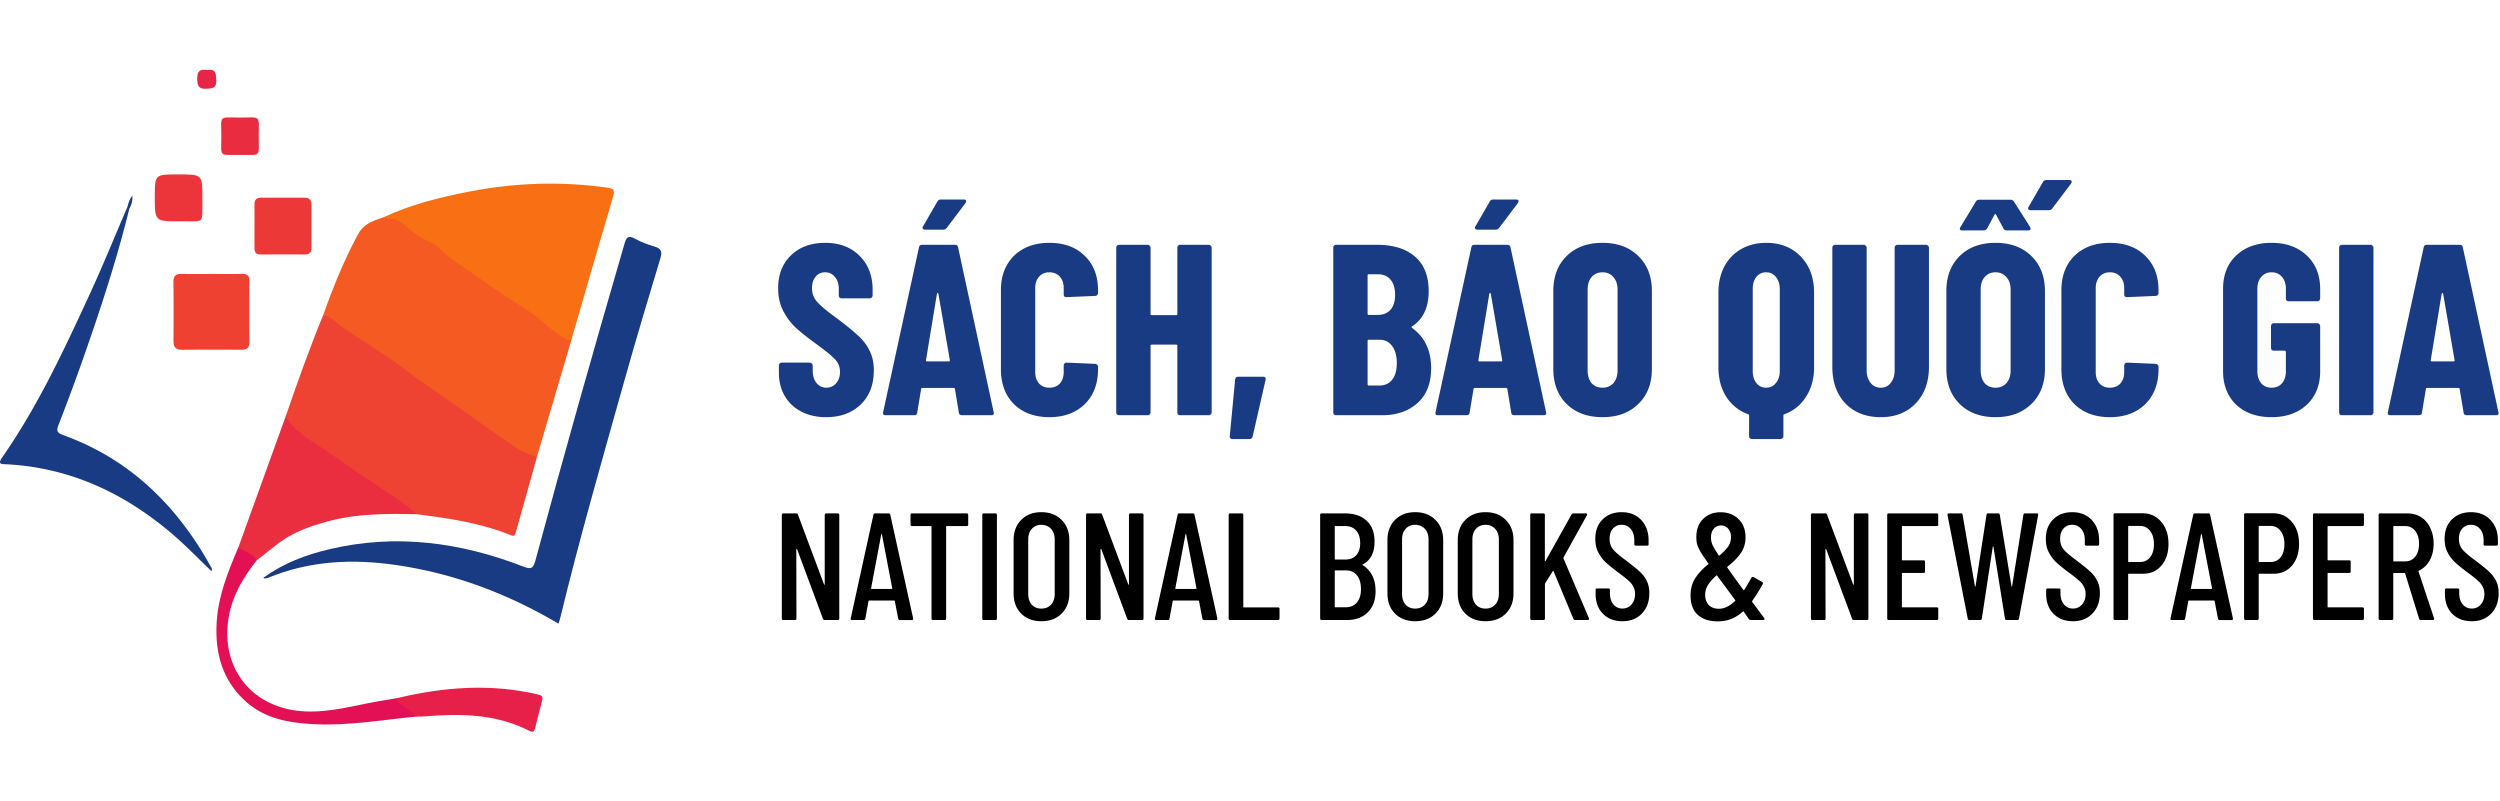 <svg xmlns="http://www.w3.org/2000/svg" width="861" height="276" fill="none"><g clip-path="url(#a)"><path fill="#F45A22" d="M196.873 116.762c-3.988 13.531-7.977 27.068-11.959 40.599-2.863.089-5.375-1.05-7.627-2.583-10.217-6.946-20.287-14.103-30.402-21.196-9.325-6.54-18.817-12.837-28.136-19.377-2.551-1.794-5-3.74-7.437-5.7 3.423-9.593 7.227-19.027 12.1-27.996 1.889-3.467 5.311-4.543 8.702-5.687 3.556-.91 6.387.362 8.69 2.99 1.667 1.895 4.052 2.658 6.043 4.032 8.416 5.809 16.355 12.316 24.988 17.768a240.586 240.586 0 0 1 20.91 14.803c1.253.992 2.729 1.609 4.128 2.347Z"/><path fill="#EE4232" d="M111.306 108.505c2.812.376 4.376 2.659 6.501 4.129 7.068 4.886 14.536 9.224 21.368 14.409 5.516 4.185 11.247 8.021 16.902 11.985 7.386 5.178 14.695 10.47 22.17 15.515 1.966 1.323 4.434 1.902 6.673 2.825-2.411 8.619-4.815 17.245-7.239 25.865-.223.783-.356 1.66-1.673 1.12-10.369-4.237-21.336-5.834-32.348-7.24-4.924-2.614-9.803-5.292-13.855-9.211-.229-.223-.458-.464-.744-.592-6.254-2.754-11.012-7.773-16.935-11.062-4.446-2.468-8.021-6.183-12.035-9.275-1.145-.878-1.66-2.157-1.68-3.613 4.04-11.712 8.175-23.391 12.895-34.855Z"/><path fill="#193B83" d="M192.325 214.773c-17.596-10.382-36.069-17.316-55.993-20.191-15.007-2.169-29.734-1.463-43.945 4.389-.369.153-.782.204-1.183.274-.083.012-.185-.096-.503-.267 6.953-5.058 14.727-7.939 22.863-9.854 22.825-5.376 44.956-2.379 66.547 5.96 2.646 1.025 3.492.916 4.294-2.08 9.809-36.451 20.115-72.762 30.656-109.01.598-2.06 1.183-3.142 3.575-1.812 2.106 1.17 4.427 2.042 6.743 2.722 2.271.668 2.786 1.642 2.08 3.976-4.262 14.123-8.499 28.251-12.487 42.456-7.602 27.107-15.408 54.155-22.03 81.522-.127.611-.375 1.196-.617 1.915Z"/><path fill="#F87013" d="M196.873 116.762c-1.138.948-1.883.019-2.773-.509-4.383-2.582-7.863-6.342-12.087-9.135-6.005-3.969-12.138-7.773-17.946-12.01-4.211-3.073-8.855-5.566-12.525-9.402-1.495-1.565-3.715-2.398-5.579-3.41-3.092-1.68-5.687-3.944-8.353-6.056-1.845-1.457-3.893-.223-5.496-1.425 9.396-4.402 19.383-6.864 29.504-8.836 15.783-3.072 31.655-3.607 47.609-1.336 2.163.305 2.57.84 1.934 2.99-4.841 16.355-9.542 32.749-14.288 49.129Z"/><path fill="#193B83" d="M44.568 71.762c-4.11 16.711-9.415 33.06-15.083 49.295a725.36 725.36 0 0 1-9.307 25.21c-.884 2.252-.47 2.831 1.699 3.62 22.87 8.301 39.027 24.186 50.643 45.121.242.433.713.821.28 1.673-4.58-4.383-8.919-8.912-13.696-12.971-16.425-13.95-35.032-22.646-56.814-23.811-1.47-.076-3.327.21-1.584-2.296 12.316-17.672 21.362-37.106 30.325-56.566 4.542-9.86 8.62-19.937 12.907-29.911.573-.14.878-.02.63.636Z"/><path fill="#EA2E40" d="M98.399 143.359c2.608 4.682 7.163 7.399 11.367 10.134 6.235 4.052 12.151 8.569 18.41 12.602 5.28 3.403 10.643 6.883 15.478 11.012-10.452-.255-20.904-.248-31.089 2.538-6.399 1.756-12.563 4.027-17.85 8.372-2.067 1.698-4.262 3.308-6.348 5.019-2.125-1.463-4.803-2.176-6.26-4.555 5.426-15.045 10.859-30.083 16.292-45.122Z"/><path fill="#EE4131" d="M73.048 94.351c3.385 0 6.775.058 10.16-.025 1.812-.045 2.722.477 2.697 2.494a955.686 955.686 0 0 0 0 20.916c.025 2.137-.948 2.742-2.889 2.723a1273.41 1273.41 0 0 0-20.312.006c-2.2.019-2.983-.954-2.964-3.079a980.6 980.6 0 0 0-.006-20.287c-.026-2.08.833-2.818 2.843-2.773 3.486.089 6.979.025 10.471.025Z"/><path fill="#E41055" d="M82.107 188.481c2.023 1.61 4.968 1.947 6.26 4.555-4.695 5.942-8.468 12.297-9.676 19.943-2.78 17.583 8.556 31.248 26.412 32.03 8.805.388 17.125-2.099 25.631-3.569 1.959-.337 3.925-.655 5.89-.986 2.112 1.368 3.792 3.296 5.999 4.542.63.357 1.222.866.992 1.763-11.972 1.164-23.874 3.307-35.967 2.627-8.34-.471-16.45-1.921-22.958-7.748-8.118-7.259-10.681-16.661-10.077-27.183.515-9.218 3.919-17.621 7.494-25.974Z"/><path fill="#E72049" d="M143.609 246.771c-1.896-1.444-3.759-2.933-5.706-4.307-.744-.528-1.266-1.069-1.291-1.997 16.1-3.849 32.265-5.147 48.582-1.311 1.304.305 1.889.7 1.527 2.068-.827 3.161-1.667 6.323-2.418 9.504-.292 1.227-.763 1.609-1.959.992-11.591-5.942-23.976-6.024-36.527-4.968-.726.051-1.47.006-2.208.019Z"/><path fill="#EC3938" d="M97.33 87.627c-2.437 0-4.867-.044-7.297.02-1.54.044-2.404-.433-2.392-2.125.032-5.07.026-10.14.007-15.21-.007-1.438.7-2.214 2.086-2.227 5.077-.032 10.153-.02 15.236-.006 1.565.006 2.309.884 2.309 2.404.006 4.968 0 9.93.006 14.899 0 1.564-.731 2.29-2.334 2.258-2.545-.051-5.083-.013-7.621-.013Z"/><path fill="#EB353A" d="M61.356 60.063c8.353-.006 8.39-.006 8.34 8.378-.051 9.199.986 7.685-7.685 7.761-8.702.076-8.702.02-8.702-8.518.006-7.62.006-7.62 8.047-7.62Z"/><path fill="#E92C40" d="M82.59 53.358c-7.36-.102-6.38.98-6.368-6.361.02-7.469-1.183-6.514 6.502-6.514 7.22 0 6.419-1.044 6.393 6.355-.025 7.563 1.05 6.412-6.527 6.52Z"/><path fill="#E82546" d="M71.337 24.127c3.053-.56 3.015 1.31 3.155 3.41.191 2.825-1.33 2.945-3.505 3.04-2.767.122-3.022-1.284-3.066-3.51-.057-2.704 1.19-3.385 3.416-2.94Z"/><path fill="#193B83" d="M44.568 71.762c-.21-.217-.42-.433-.63-.643.267-1.291.713-2.506 1.66-3.83.134 1.788-.241 3.175-1.03 4.473Z"/></g><path fill="#193B84" d="M849.549 143c-.671 0-1.034-.307-1.09-.922l-1.341-8.05c0-.279-.168-.419-.503-.419h-10.646c-.335 0-.503.14-.503.419l-1.341 8.05c-.056.615-.419.922-1.09.922h-9.808c-.726 0-1.006-.363-.838-1.09l12.323-56.683c.111-.615.474-.923 1.089-.923h11.317c.615 0 .978.308 1.09.923l12.238 56.683.084.336c0 .503-.307.754-.922.754h-10.059Zm-12.407-18.95c0 .28.112.419.336.419h7.544c.28 0 .391-.139.336-.419l-3.94-22.891c-.056-.168-.14-.252-.252-.252-.112 0-.195.084-.251.252l-3.773 22.891ZM806.601 143c-.28 0-.531-.083-.755-.251a1.231 1.231 0 0 1-.251-.755V85.311c0-.28.084-.503.251-.671.224-.224.475-.336.755-.336h9.807c.28 0 .503.112.671.336a.795.795 0 0 1 .335.67v56.684c0 .28-.111.531-.335.755-.168.168-.391.251-.671.251h-9.807Zm-24.295.671c-5.03 0-9.082-1.425-12.155-4.276-3.018-2.907-4.527-6.764-4.527-11.572V99.482c0-4.808 1.509-8.637 4.527-11.488 3.073-2.907 7.125-4.36 12.155-4.36 5.029 0 9.081 1.453 12.154 4.36 3.074 2.907 4.611 6.764 4.611 11.572v3.186c0 .279-.112.531-.335.755-.168.167-.392.251-.671.251h-9.808c-.279 0-.531-.084-.754-.251a1.228 1.228 0 0 1-.252-.755v-3.354c0-1.677-.447-3.019-1.341-4.025-.894-1.062-2.096-1.593-3.604-1.593-1.453 0-2.627.53-3.521 1.593-.894 1.006-1.341 2.348-1.341 4.025v28.509c0 1.677.447 3.047 1.341 4.109.894 1.006 2.068 1.509 3.521 1.509 1.508 0 2.71-.503 3.604-1.509.894-1.062 1.341-2.432 1.341-4.109v-6.708c0-.279-.139-.419-.419-.419h-3.688c-.28 0-.531-.084-.755-.252a1.228 1.228 0 0 1-.251-.754v-7.463c0-.28.084-.503.251-.671.224-.223.475-.335.755-.335h14.921a.8.8 0 0 1 .671.335.798.798 0 0 1 .335.671v15.512c0 4.808-1.537 8.665-4.611 11.572-3.073 2.851-7.125 4.276-12.154 4.276Zm-55.675 0c-5.029 0-9.081-1.481-12.155-4.444-3.017-3.018-4.526-7.043-4.526-12.074V99.985c0-4.975 1.509-8.944 4.526-11.907 3.074-2.963 7.126-4.444 12.155-4.444 5.086 0 9.137 1.481 12.155 4.444 3.074 2.963 4.611 6.932 4.611 11.907v.922c0 .28-.112.531-.336.755-.167.168-.391.251-.67.251l-9.808.42c-.671 0-1.006-.308-1.006-.923v-2.18c0-1.621-.447-2.935-1.341-3.94-.894-1.007-2.096-1.51-3.605-1.51-1.453 0-2.626.503-3.521 1.51-.894 1.005-1.341 2.319-1.341 3.94v28.929c0 1.621.447 2.935 1.341 3.941.895.95 2.068 1.425 3.521 1.425 1.509 0 2.711-.475 3.605-1.425.894-1.006 1.341-2.32 1.341-3.941v-2.264c0-.28.084-.503.251-.671.224-.224.475-.335.755-.335l9.808.419c.279 0 .503.112.67.335a.798.798 0 0 1 .336.671v.839c0 5.031-1.537 9.056-4.611 12.074-3.074 2.963-7.125 4.444-12.155 4.444Zm-39.371 0c-5.142 0-9.249-1.509-12.323-4.528-3.074-3.018-4.61-7.043-4.61-12.074v-26.833c0-5.03 1.536-9.056 4.61-12.074 3.074-3.019 7.181-4.528 12.323-4.528 5.141 0 9.249 1.509 12.322 4.528 3.13 3.018 4.694 7.043 4.694 12.074v26.833c0 5.031-1.564 9.056-4.694 12.074-3.073 3.019-7.181 4.528-12.322 4.528Zm0-10.146c1.564 0 2.822-.531 3.772-1.593.95-1.118 1.425-2.571 1.425-4.36V99.733c0-1.789-.475-3.214-1.425-4.276-.95-1.118-2.208-1.677-3.772-1.677-1.565 0-2.822.559-3.772 1.677-.895 1.062-1.342 2.487-1.342 4.276v27.839c0 1.789.447 3.242 1.342 4.36.95 1.062 2.207 1.593 3.772 1.593Zm-11.401-54.168c-.391 0-.67-.084-.838-.251-.112-.224-.056-.531.168-.923l5.281-8.72c.223-.447.614-.671 1.173-.671h10.814c.503 0 .894.224 1.174.67l5.532 8.721c.112.336.168.531.168.587 0 .392-.28.587-.838.587h-7.377c-.559 0-.95-.251-1.174-.754l-2.515-4.696c-.167-.28-.335-.28-.503 0l-2.514 4.696c-.28.503-.699.754-1.258.754h-7.293Zm23.556-6.96c-.392 0-.671-.111-.839-.335-.167-.223-.139-.503.084-.838l4.946-8.553c.223-.447.643-.671 1.257-.671h7.796c.559 0 .838.196.838.587 0 .168-.083.391-.251.67l-6.455 8.554c-.335.39-.726.587-1.173.587h-6.203Zm-51.679 71.274c-5.03 0-9.082-1.565-12.155-4.695-3.018-3.187-4.527-7.407-4.527-12.662V85.311c0-.28.084-.503.252-.671.223-.224.475-.336.754-.336h9.808c.279 0 .503.112.671.336a.798.798 0 0 1 .335.67v42.178c0 1.789.447 3.242 1.341 4.36.894 1.118 2.068 1.677 3.521 1.677 1.453 0 2.598-.559 3.437-1.677.894-1.118 1.341-2.571 1.341-4.36V85.311c0-.28.084-.503.251-.671.224-.224.475-.336.755-.336h9.807c.28 0 .503.112.671.336a.795.795 0 0 1 .335.67v41.004c0 5.255-1.536 9.475-4.61 12.662-3.018 3.13-7.014 4.695-11.987 4.695Zm-39.483-60.037c4.974 0 8.97 1.593 11.988 4.78 3.017 3.13 4.526 7.266 4.526 12.409v25.659c0 3.913-.922 7.295-2.766 10.146-1.788 2.851-4.275 4.863-7.461 6.037-.223.056-.335.196-.335.419v7.128a.8.8 0 0 1-.335.671.798.798 0 0 1-.671.335h-9.808c-.279 0-.531-.112-.754-.335-.168-.168-.252-.392-.252-.671v-7.128c0-.223-.111-.363-.335-.419-3.185-1.174-5.7-3.186-7.544-6.037-1.789-2.851-2.683-6.233-2.683-10.146v-25.659c0-3.41.671-6.4 2.012-8.972 1.397-2.627 3.325-4.64 5.784-6.037 2.515-1.453 5.393-2.18 8.634-2.18Zm-4.61 44.106c0 1.733.419 3.13 1.257 4.192.839 1.062 1.956 1.593 3.353 1.593 1.397 0 2.515-.531 3.353-1.593.895-1.062 1.342-2.459 1.342-4.192V99.566c0-1.733-.447-3.13-1.342-4.193-.838-1.062-1.956-1.593-3.353-1.593-1.397 0-2.514.53-3.353 1.593-.838 1.062-1.257 2.46-1.257 4.193v28.174Zm-51.75 15.931c-5.141 0-9.249-1.509-12.323-4.528-3.073-3.018-4.61-7.043-4.61-12.074v-26.833c0-5.03 1.537-9.056 4.61-12.074 3.074-3.019 7.182-4.528 12.323-4.528s9.249 1.51 12.323 4.528c3.129 3.018 4.694 7.043 4.694 12.074v26.833c0 5.031-1.565 9.056-4.694 12.074-3.074 3.019-7.182 4.528-12.323 4.528Zm0-10.146c1.565 0 2.822-.531 3.772-1.593.95-1.118 1.425-2.571 1.425-4.36V99.733c0-1.789-.475-3.214-1.425-4.276-.95-1.118-2.207-1.677-3.772-1.677s-2.822.559-3.772 1.677c-.894 1.062-1.341 2.487-1.341 4.276v27.839c0 1.789.447 3.242 1.341 4.36.95 1.062 2.207 1.593 3.772 1.593Zm-30.331 9.476c-.671 0-1.034-.308-1.09-.923l-1.341-8.049c0-.28-.168-.42-.503-.42h-10.646c-.336 0-.503.14-.503.42l-1.342 8.049c-.055.615-.419.923-1.089.923h-9.808c-.727 0-1.006-.364-.838-1.09l12.322-56.684c.112-.615.475-.922 1.09-.922h11.317c.614 0 .978.307 1.089.922l12.239 56.684.084.335c0 .503-.308.755-.922.755h-10.059Zm-12.407-18.951c0 .28.112.419.335.419h7.545c.279 0 .391-.139.335-.419l-3.94-22.891c-.056-.168-.139-.252-.251-.252-.112 0-.196.084-.252.252l-3.772 22.891Zm-.251-44.944c-.392 0-.671-.112-.839-.336-.167-.223-.139-.503.084-.838l4.946-8.553c.224-.447.643-.67 1.257-.67h7.796c.559 0 .839.195.839.586 0 .168-.084.391-.252.671l-6.455 8.553c-.335.391-.726.587-1.173.587h-6.203Zm-16.024 47.711c0 5.199-1.565 9.196-4.695 11.991-3.129 2.795-7.181 4.192-12.155 4.192h-15.843c-.279 0-.531-.083-.754-.251a1.226 1.226 0 0 1-.252-.755V85.311c0-.28.084-.503.252-.671.223-.224.475-.336.754-.336h13.999c5.589 0 9.948 1.342 13.077 4.025 3.186 2.684 4.778 6.68 4.778 11.991 0 5.534-1.9 9.559-5.7 12.075-.223.167-.251.335-.084.503 4.415 3.13 6.623 7.77 6.623 13.919Zm-21.46-32.366c-.28 0-.419.14-.419.419v13.164c0 .28.139.42.419.42h3.018c1.9 0 3.381-.587 4.442-1.761 1.062-1.23 1.593-2.935 1.593-5.115 0-2.292-.531-4.053-1.593-5.283-1.006-1.23-2.486-1.844-4.442-1.844h-3.018Zm3.688 38.32c1.844 0 3.297-.671 4.359-2.013 1.062-1.341 1.593-3.242 1.593-5.702 0-2.459-.531-4.416-1.593-5.869-1.062-1.454-2.487-2.18-4.275-2.18h-3.772c-.28 0-.419.139-.419.419v14.925c0 .28.139.42.419.42h3.688Zm-50.561 18.447c-.335 0-.615-.112-.838-.335-.168-.168-.224-.42-.168-.755l1.844-19.454c.112-.615.447-.922 1.006-.922h8.55c.783 0 1.09.363.923 1.09l-4.443 19.454c-.168.614-.531.922-1.09.922h-5.784ZM405.476 85.31c0-.279.084-.502.252-.67.223-.224.475-.336.754-.336h9.808c.279 0 .503.112.67.336a.796.796 0 0 1 .336.67v56.684c0 .28-.112.531-.336.755-.167.168-.391.251-.67.251h-9.808c-.279 0-.531-.083-.754-.251a1.226 1.226 0 0 1-.252-.755v-22.891c0-.28-.14-.419-.419-.419h-8.383c-.279 0-.419.139-.419.419v22.891c0 .28-.112.531-.335.755-.168.168-.391.251-.671.251h-9.808c-.279 0-.53-.083-.754-.251a1.225 1.225 0 0 1-.251-.755V85.311c0-.28.083-.503.251-.671.224-.224.475-.336.754-.336h9.808c.28 0 .503.112.671.336a.798.798 0 0 1 .335.67v22.808c0 .28.14.42.419.42h8.383c.279 0 .419-.14.419-.42V85.311Zm-44.079 58.361c-5.029 0-9.081-1.481-12.155-4.444-3.017-3.018-4.526-7.043-4.526-12.074V99.985c0-4.975 1.509-8.944 4.526-11.907 3.074-2.963 7.126-4.444 12.155-4.444 5.086 0 9.137 1.481 12.155 4.444 3.074 2.963 4.611 6.932 4.611 11.907v.922c0 .28-.112.531-.336.755-.167.168-.391.251-.67.251l-9.808.42c-.671 0-1.006-.308-1.006-.923v-2.18c0-1.621-.447-2.935-1.341-3.94-.894-1.007-2.096-1.51-3.605-1.51-1.453 0-2.626.503-3.52 1.51-.895 1.005-1.342 2.319-1.342 3.94v28.929c0 1.621.447 2.935 1.342 3.941.894.95 2.067 1.425 3.52 1.425 1.509 0 2.711-.475 3.605-1.425.894-1.006 1.341-2.32 1.341-3.941v-2.264c0-.28.084-.503.252-.671.223-.224.475-.335.754-.335l9.808.419c.279 0 .503.112.67.335a.798.798 0 0 1 .336.671v.839c0 5.031-1.537 9.056-4.611 12.074-3.073 2.963-7.125 4.444-12.155 4.444Zm-30.08-.67c-.671 0-1.034-.308-1.09-.923l-1.341-8.049c0-.28-.168-.42-.503-.42h-10.646c-.335 0-.503.14-.503.42l-1.341 8.049c-.056.615-.419.923-1.09.923h-9.808c-.726 0-1.006-.364-.838-1.09l12.323-56.684c.111-.615.475-.922 1.089-.922h11.317c.615 0 .978.307 1.09.922l12.238 56.684.084.335c0 .503-.307.755-.922.755h-10.059Zm-12.406-18.951c0 .28.111.419.335.419h7.544c.28 0 .391-.139.336-.419l-3.94-22.891c-.056-.168-.14-.252-.252-.252-.112 0-.195.084-.251.252l-3.772 22.891Zm-.252-44.944c-.391 0-.671-.112-.838-.336-.168-.223-.14-.503.084-.838l4.945-8.553c.224-.447.643-.67 1.258-.67h7.796c.559 0 .838.195.838.586 0 .168-.084.391-.252.671l-6.454 8.553c-.335.391-.727.587-1.174.587h-6.203Zm-34.145 64.565c-3.241 0-6.092-.642-8.55-1.928-2.459-1.286-4.359-3.075-5.701-5.367-1.341-2.348-2.012-5.031-2.012-8.049v-2.432c0-.28.084-.503.252-.671.223-.224.475-.335.754-.335h9.64c.28 0 .503.111.671.335a.796.796 0 0 1 .335.671v1.845c0 1.733.447 3.13 1.342 4.192.894 1.062 2.011 1.593 3.353 1.593 1.341 0 2.459-.503 3.353-1.509.894-1.006 1.341-2.32 1.341-3.941 0-1.677-.559-3.102-1.677-4.276-1.117-1.23-3.297-3.019-6.538-5.367-2.794-2.012-5.058-3.801-6.79-5.366-1.732-1.566-3.213-3.494-4.443-5.786-1.229-2.292-1.844-4.947-1.844-7.966 0-4.752 1.481-8.553 4.443-11.404 2.962-2.85 6.874-4.276 11.736-4.276 4.917 0 8.857 1.481 11.819 4.444 3.018 2.963 4.527 6.848 4.527 11.655v2.013c0 .279-.112.531-.336.754-.167.168-.391.252-.67.252h-9.64c-.28 0-.531-.084-.755-.252a1.228 1.228 0 0 1-.251-.754v-2.264c0-1.733-.447-3.103-1.341-4.109-.839-1.062-1.956-1.593-3.353-1.593-1.342 0-2.431.503-3.27 1.51-.838.95-1.257 2.291-1.257 4.024 0 1.677.531 3.158 1.593 4.444 1.061 1.286 3.157 3.075 6.287 5.367 3.464 2.571 6.063 4.667 7.796 6.288 1.788 1.566 3.157 3.327 4.107 5.283 1.006 1.901 1.509 4.193 1.509 6.876 0 4.919-1.509 8.832-4.527 11.739-3.017 2.907-6.985 4.36-11.903 4.36Z"/><path fill="#000" d="M851.25 213.951c-2.768 0-5-.854-6.707-2.574-1.683-1.744-2.512-4.025-2.512-6.819v-1.366c0-.354.17-.524.524-.524h3.878c.354 0 .524.17.524.524v1.098c0 1.61.403 2.903 1.208 3.879.804.939 1.829 1.415 3.097 1.415 1.256 0 2.293-.451 3.098-1.366.841-.939 1.256-2.171 1.256-3.672 0-1.012-.232-1.903-.683-2.671-.415-.769-1-1.452-1.732-2.049-.695-.635-1.854-1.537-3.463-2.733-1.781-1.33-3.183-2.464-4.195-3.403-1.012-.94-1.866-2.086-2.573-3.404-.695-1.329-1.049-2.891-1.049-4.672 0-2.83.841-5.074 2.512-6.709 1.683-1.683 3.866-2.512 6.561-2.512 2.792 0 5.036.89 6.707 2.671 1.707 1.781 2.573 4.123 2.573 7.026v1.305c0 .354-.171.525-.524.525h-3.878c-.354 0-.525-.171-.525-.525v-1.415c0-1.573-.402-2.83-1.207-3.781-.805-.976-1.854-1.464-3.146-1.464-1.22 0-2.22.439-2.988 1.305-.768.842-1.158 2.025-1.158 3.562 0 1.403.39 2.586 1.158 3.562.768.939 2.256 2.22 4.451 3.83 2.098 1.574 3.671 2.855 4.72 3.831 1.085.976 1.902 2.061 2.463 3.257.597 1.159.89 2.537.89 4.147 0 2.94-.854 5.294-2.573 7.075-1.707 1.781-3.951 2.647-6.707 2.647Zm-17.463-.414c-.317 0-.525-.134-.635-.415l-4.829-15.626c-.036-.109-.109-.158-.207-.158h-3.671c-.134 0-.207.073-.207.207v15.468c0 .353-.171.524-.524.524h-3.988c-.354 0-.524-.171-.524-.524v-35.668c0-.354.17-.525.524-.525h9.39c1.78 0 3.354.439 4.719 1.306 1.366.878 2.415 2.122 3.147 3.72.768 1.574 1.158 3.379 1.158 5.404 0 2.208-.451 4.123-1.366 5.77-.914 1.61-2.146 2.781-3.719 3.513-.11.11-.134.207-.11.317l5.354 16.102.048.207c0 .244-.158.366-.475.366h-4.085v.012Zm-9.329-32.362c-.135 0-.208.073-.208.207v11.747c0 .135.073.208.208.208h3.878c1.439 0 2.585-.537 3.463-1.623.878-1.122 1.317-2.586 1.317-4.403 0-1.891-.439-3.379-1.317-4.453-.878-1.122-2.024-1.683-3.463-1.683h-3.878Zm-10.317-.525c0 .354-.171.525-.525.525h-11.792c-.134 0-.207.073-.207.207v11.381c0 .146.073.207.207.207h7.231c.354 0 .525.171.525.525v3.306c0 .353-.171.524-.525.524h-7.231c-.134 0-.207.073-.207.208v11.429c0 .147.073.208.207.208h11.792c.354 0 .525.17.525.524V213c0 .354-.171.525-.525.525h-16.512c-.353 0-.524-.171-.524-.525v-35.668c0-.354.171-.524.524-.524h16.512c.354 0 .525.17.525.524v3.318Zm-31.366-3.879c2.695 0 4.854.976 6.5 2.94 1.683 1.927 2.512 4.452 2.512 7.599 0 3.074-.805 5.563-2.414 7.453-1.61 1.891-3.72 2.83-6.342 2.83h-4.926c-.135 0-.208.074-.208.208v15.211c0 .354-.17.525-.524.525h-3.988c-.353 0-.524-.171-.524-.525v-35.716c0-.354.171-.525.524-.525h9.39Zm-.792 16.785c1.426 0 2.585-.537 3.463-1.623.878-1.122 1.305-2.622 1.305-4.513 0-1.927-.439-3.44-1.305-4.562-.878-1.159-2.024-1.732-3.463-1.732h-3.878c-.135 0-.208.073-.208.207v12.015c0 .147.073.208.208.208h3.878Zm-17.535 19.981c-.317 0-.512-.158-.573-.476l-1.159-6.025c0-.074-.037-.122-.11-.159-.036-.037-.085-.049-.158-.049h-8.549a.425.425 0 0 0-.207.049c-.037.037-.049.085-.049.159l-1.097 6.025c-.037.318-.232.476-.574.476h-3.987c-.171 0-.317-.049-.415-.158-.073-.11-.085-.244-.049-.415l7.817-35.668c.073-.317.256-.476.573-.476h4.671c.354 0 .549.159.573.476l7.866 35.668v.11c0 .317-.159.475-.476.475h-4.097v-.012Zm-9.915-10.917c0 .146.049.207.159.207h6.975c.11 0 .159-.073.159-.207l-3.561-18.615c-.037-.073-.073-.11-.11-.11-.036 0-.073.037-.11.11l-3.512 18.615Zm-16.719-25.849c2.695 0 4.854.976 6.5 2.94 1.683 1.927 2.512 4.452 2.512 7.599 0 3.074-.805 5.563-2.414 7.453-1.61 1.891-3.72 2.83-6.342 2.83h-4.926c-.134 0-.208.074-.208.208v15.211c0 .354-.17.525-.524.525h-3.988c-.353 0-.524-.171-.524-.525v-35.716c0-.354.171-.525.524-.525h9.39Zm-.78 16.785c1.427 0 2.585-.537 3.463-1.623.878-1.122 1.317-2.622 1.317-4.513 0-1.927-.439-3.44-1.317-4.562-.878-1.159-2.024-1.732-3.463-1.732h-3.878c-.134 0-.207.073-.207.207v12.015c0 .147.073.208.207.208h3.878Zm-23.121 20.395c-2.756 0-4.999-.854-6.707-2.574-1.683-1.744-2.512-4.025-2.512-6.819v-1.366c0-.354.171-.524.525-.524h3.878c.353 0 .524.17.524.524v1.098c0 1.61.402 2.903 1.207 3.879.805.939 1.842 1.415 3.098 1.415 1.256 0 2.292-.451 3.097-1.366.842-.939 1.256-2.171 1.256-3.672 0-1.012-.232-1.903-.683-2.671-.414-.769-1-1.452-1.731-2.049-.696-.635-1.854-1.537-3.464-2.733-1.78-1.33-3.182-2.464-4.195-3.403-1.012-.94-1.866-2.086-2.573-3.404-.695-1.329-1.049-2.891-1.049-4.672 0-2.83.842-5.074 2.513-6.709 1.682-1.683 3.865-2.512 6.56-2.512 2.793 0 5.037.89 6.707 2.671 1.708 1.781 2.574 4.123 2.574 7.026v1.305c0 .354-.171.525-.525.525h-3.878c-.353 0-.524-.171-.524-.525v-1.415c0-1.573-.403-2.83-1.207-3.781-.805-.976-1.854-1.464-3.147-1.464-1.219 0-2.219.439-2.987 1.305-.769.842-1.159 2.025-1.159 3.562 0 1.403.39 2.586 1.159 3.562.768.939 2.256 2.22 4.451 3.83 2.097 1.574 3.67 2.855 4.719 3.831 1.085.976 1.902 2.061 2.463 3.257.598 1.159.891 2.537.891 4.147 0 2.94-.854 5.294-2.573 7.075-1.72 1.781-3.952 2.647-6.708 2.647Zm-35.646-.414c-.317 0-.512-.159-.573-.476l-6.975-35.668v-.11c0-.317.158-.475.475-.475h4.147c.353 0 .536.158.573.475l4.243 24.604c.037.074.074.11.11.11.037 0 .073-.036.11-.11l3.78-24.604c.037-.317.208-.475.525-.475h3.512c.317 0 .488.158.524.475l4.037 24.604c.036.074.073.11.109.11.037 0 .074-.036.11-.11l3.878-24.604c.073-.317.244-.475.524-.475h4.086c.17 0 .292.048.365.158.11.11.147.244.11.415l-6.609 35.668c-.037.317-.232.476-.574.476h-3.719c-.28 0-.451-.159-.524-.476l-3.988-24.812c-.037-.073-.085-.109-.158-.109-.037 0-.049.036-.049.109l-3.781 24.812c-.036.317-.207.476-.524.476h-3.744v.012Zm-10.732-32.887c0 .354-.17.525-.524.525h-11.792c-.134 0-.207.073-.207.207v11.381c0 .146.073.207.207.207h7.231c.354 0 .525.171.525.525v3.306c0 .353-.171.524-.525.524h-7.231c-.134 0-.207.073-.207.208v11.429c0 .147.073.208.207.208h11.792c.354 0 .524.17.524.524V213c0 .354-.17.525-.524.525h-16.524c-.353 0-.524-.171-.524-.525v-35.668c0-.354.171-.524.524-.524h16.512c.354 0 .524.17.524.524v3.318h.012Zm-29.047-3.305c0-.354.171-.525.524-.525h3.939c.354 0 .525.171.525.525v35.668c0 .353-.171.524-.525.524h-4.512c-.28 0-.475-.134-.573-.415l-8.926-23.981c-.037-.074-.086-.086-.159-.049-.073 0-.11.036-.11.11l.049 23.811c0 .353-.171.524-.524.524h-3.988c-.354 0-.524-.171-.524-.524v-35.668c0-.354.17-.525.524-.525h4.451c.28 0 .476.147.573.415l8.963 23.97c.037.11.086.158.159.158.073-.036.11-.109.11-.207v-23.811h.024Zm-30.877 35.557c.073.073.109.171.109.317 0 .073-.036.134-.109.208-.074.073-.171.109-.317.109h-4.305c-.244 0-.476-.109-.683-.317l-1.781-2.574c-.109-.109-.207-.109-.317 0-1.292 1.159-2.658 2.013-4.085 2.574-1.402.525-2.939.781-4.609.781-2.866 0-5.134-.756-6.817-2.257-1.647-1.537-2.464-3.745-2.464-6.611 0-2.379.549-4.392 1.622-6.026 1.086-1.684 2.573-3.269 4.464-4.77.109-.036.121-.122.048-.256-1.219-1.744-2.134-3.11-2.731-4.086-.561-1.013-.939-1.867-1.159-2.574-.171-.732-.256-1.562-.256-2.464 0-2.586.768-4.648 2.305-6.185 1.536-1.573 3.549-2.354 6.036-2.354 2.512 0 4.586.793 6.183 2.354 1.61 1.574 2.415 3.648 2.415 6.246 0 2.134-.561 3.989-1.683 5.562-1.086 1.537-2.61 3.074-4.561 4.611-.11.037-.122.122-.049.256l2.512 3.562 3.037 4.148c.073.134.17.134.317 0 .11-.208.292-.525.573-.94a114.437 114.437 0 0 0 1.89-3.257.465.465 0 0 1 .317-.268.608.608 0 0 1 .415.049l2.939 1.683c.28.171.353.415.207.732a54.29 54.29 0 0 1-3.622 5.819.479.479 0 0 0 0 .317l4.159 5.611Zm-14.89-31.935c-1.012 0-1.854.39-2.512 1.159-.634.732-.939 1.732-.939 2.988 0 .879.158 1.696.475 2.464.317.732 1.037 1.964 2.147 3.672.109.134.207.159.317.049 1.292-1.086 2.268-2.098 2.939-3.037.67-.976 1-2.062 1-3.257 0-1.196-.318-2.147-.939-2.891-.647-.769-1.476-1.147-2.488-1.147Zm-.683 28.69c1.817 0 3.658-.89 5.512-2.671.11-.11.122-.207.049-.317l-6.244-8.441c-.073-.11-.159-.11-.268 0-1.22 1.085-2.171 2.146-2.829 3.196a6.11 6.11 0 0 0-1 3.403c0 1.439.402 2.598 1.207 3.513.854.878 2.036 1.317 3.573 1.317Zm-33.291 4.294c-2.756 0-5-.854-6.707-2.574-1.683-1.744-2.512-4.025-2.512-6.819v-1.366c0-.354.17-.524.524-.524h3.878c.354 0 .524.17.524.524v1.098c0 1.61.403 2.903 1.208 3.879.805.939 1.841 1.415 3.097 1.415s2.293-.451 3.098-1.366c.841-.939 1.256-2.171 1.256-3.672 0-1.012-.232-1.903-.683-2.671-.415-.769-1-1.452-1.732-2.049-.695-.635-1.853-1.537-3.463-2.733-1.781-1.33-3.183-2.464-4.195-3.403-1.012-.94-1.866-2.086-2.573-3.404-.695-1.329-1.049-2.891-1.049-4.672 0-2.83.841-5.074 2.512-6.709 1.683-1.683 3.866-2.512 6.561-2.512 2.792 0 5.036.89 6.707 2.671 1.719 1.781 2.573 4.123 2.573 7.026v1.305c0 .354-.171.525-.524.525h-3.878c-.354 0-.525-.171-.525-.525v-1.415c0-1.573-.402-2.83-1.207-3.781-.805-.976-1.854-1.464-3.146-1.464-1.22 0-2.22.439-2.988 1.305-.768.842-1.158 2.025-1.158 3.562 0 1.403.39 2.586 1.158 3.562.768.939 2.256 2.22 4.451 3.83 2.098 1.574 3.671 2.855 4.72 3.831 1.085.976 1.902 2.061 2.463 3.257.597 1.159.89 2.537.89 4.147 0 2.94-.853 5.294-2.573 7.075-1.707 1.781-3.951 2.647-6.707 2.647Zm-31.207-.414c-.353 0-.524-.171-.524-.524v-35.668c0-.354.171-.525.524-.525h3.988c.354 0 .525.171.525.525v15.736c0 .109.036.17.109.207.073 0 .122-.049.159-.159l8.914-15.943c.171-.244.39-.366.634-.366h4.305c.207 0 .354.074.415.208.073.109.048.244-.049.414l-8.073 14.577a.47.47 0 0 0 0 .318l8.756 20.566.049.207c0 .281-.159.415-.476.415h-4.354c-.28 0-.475-.134-.573-.415l-6.817-16.37c-.036-.171-.122-.195-.256-.049l-2.67 4.245c-.037.037-.049.122-.049.257V213c0 .354-.171.525-.524.525h-4.013v.012Zm-15.938.414c-2.866 0-5.171-.878-6.927-2.622-1.744-1.745-2.622-4.075-2.622-6.978v-18.31c0-2.903.878-5.233 2.622-6.977 1.744-1.781 4.061-2.671 6.927-2.671 2.902 0 5.231.89 6.975 2.671 1.78 1.744 2.671 4.074 2.671 6.977v18.31c0 2.903-.891 5.221-2.671 6.978-1.744 1.756-4.073 2.622-6.975 2.622Zm0-4.355c1.402 0 2.512-.451 3.353-1.366.842-.939 1.256-2.171 1.256-3.672v-18.773c0-1.5-.414-2.708-1.256-3.623-.841-.939-1.963-1.415-3.353-1.415-1.366 0-2.464.476-3.305 1.415-.805.915-1.207 2.111-1.207 3.623v18.773c0 1.501.402 2.733 1.207 3.672.841.915 1.939 1.366 3.305 1.366Zm-24.218 4.355c-2.866 0-5.171-.878-6.927-2.622-1.744-1.745-2.622-4.075-2.622-6.978v-18.31c0-2.903.878-5.233 2.622-6.977 1.744-1.781 4.061-2.671 6.927-2.671 2.902 0 5.231.89 6.975 2.671 1.781 1.744 2.671 4.074 2.671 6.977v18.31c0 2.903-.89 5.221-2.671 6.978-1.756 1.756-4.073 2.622-6.975 2.622Zm0-4.355c1.402 0 2.512-.451 3.353-1.366.842-.939 1.257-2.171 1.257-3.672v-18.773c0-1.5-.415-2.708-1.257-3.623-.841-.939-1.963-1.415-3.353-1.415-1.366 0-2.463.476-3.305 1.415-.805.915-1.207 2.111-1.207 3.623v18.773c0 1.501.402 2.733 1.207 3.672.842.915 1.939 1.366 3.305 1.366Zm-13.634-6.074c0 3.184-.915 5.648-2.732 7.393-1.78 1.744-4.146 2.622-7.073 2.622h-8.756c-.353 0-.524-.171-.524-.524v-35.668c0-.354.171-.525.524-.525h8.025c3.182 0 5.658.842 7.451 2.513 1.817 1.647 2.731 4.062 2.731 7.234 0 3.781-1.341 6.379-4.036 7.819-.171.11-.195.195-.049.256 1.402.842 2.488 2.013 3.256 3.513.78 1.513 1.183 3.306 1.183 5.367Zm-13.853-22.347c-.135 0-.208.073-.208.207v11.125c0 .147.073.208.208.208h3.353c1.646 0 2.915-.488 3.829-1.464.915-1.013 1.366-2.415 1.366-4.196 0-1.854-.451-3.282-1.366-4.306-.914-1.049-2.183-1.574-3.829-1.574h-3.353Zm3.621 27.959c1.61 0 2.866-.537 3.781-1.623.939-1.085 1.414-2.622 1.414-4.611 0-2.025-.451-3.598-1.365-4.72-.903-1.159-2.171-1.733-3.781-1.733h-3.67c-.135 0-.208.074-.208.208v12.271c0 .147.073.208.208.208h3.621Zm-39.84 4.403c-.354 0-.525-.171-.525-.524v-35.668c0-.354.171-.525.525-.525h3.987c.354 0 .525.171.525.525v31.63c0 .146.073.207.207.207h11.744c.353 0 .524.171.524.525v3.306c0 .353-.171.524-.524.524h-16.463Zm-9 0c-.317 0-.512-.159-.573-.476l-1.159-6.026c0-.073-.037-.122-.11-.159-.036-.036-.085-.048-.158-.048h-8.549a.435.435 0 0 0-.207.048c-.037.037-.049.086-.049.159l-1.097 6.026c-.037.317-.232.476-.574.476h-3.987c-.171 0-.317-.049-.415-.159-.073-.11-.085-.244-.049-.415l7.817-35.667c.073-.318.256-.476.573-.476h4.671c.354 0 .549.158.573.476l7.866 35.667v.11c0 .317-.159.476-.476.476h-4.097v-.012Zm-9.902-10.918c0 .147.048.208.158.208h6.975c.11 0 .159-.074.159-.208l-3.561-18.614c-.036-.074-.073-.11-.11-.11-.036 0-.073.036-.109.11l-3.512 18.614Zm-15.939-25.274c0-.354.171-.525.524-.525h3.939c.354 0 .525.171.525.525v35.668c0 .353-.171.524-.525.524h-4.512c-.28 0-.475-.134-.573-.415l-8.926-23.981c-.037-.074-.086-.086-.159-.049-.073 0-.11.036-.11.11l.049 23.811c0 .353-.171.524-.524.524h-3.988c-.354 0-.524-.171-.524-.524v-35.668c0-.354.17-.525.524-.525h4.451c.281 0 .476.147.573.415l8.963 23.97c.037.11.086.158.159.158.073-.036.11-.109.11-.207v-23.811h.024Zm-30.206 36.606c-2.865 0-5.17-.878-6.926-2.622-1.744-1.745-2.622-4.075-2.622-6.978v-18.31c0-2.903.878-5.233 2.622-6.977 1.744-1.781 4.049-2.671 6.926-2.671 2.903 0 5.232.89 6.976 2.671 1.78 1.744 2.67 4.074 2.67 6.977v18.31c0 2.903-.89 5.221-2.67 6.978-1.744 1.756-4.073 2.622-6.976 2.622Zm0-4.355c1.403 0 2.513-.451 3.354-1.366.841-.939 1.256-2.171 1.256-3.672v-18.773c0-1.5-.415-2.708-1.256-3.623-.841-.939-1.963-1.415-3.354-1.415-1.365 0-2.463.476-3.304 1.415-.805.915-1.208 2.111-1.208 3.623v18.773c0 1.501.403 2.733 1.208 3.672.841.915 1.939 1.366 3.304 1.366Zm-19.804 3.941c-.354 0-.525-.171-.525-.524v-35.668c0-.354.171-.525.525-.525h3.987c.354 0 .525.171.525.525v35.668c0 .353-.171.524-.525.524h-3.987Zm-5.902-36.717c.353 0 .524.171.524.525v3.306c0 .353-.171.524-.524.524h-6.866c-.134 0-.207.073-.207.207v31.631c0 .353-.171.524-.525.524h-3.987c-.354 0-.525-.171-.525-.524v-31.631c0-.134-.073-.207-.207-.207h-6.5c-.354 0-.524-.171-.524-.524v-3.306c0-.354.17-.525.524-.525h18.817Zm-23.012 36.717c-.317 0-.5-.158-.573-.476l-1.159-6.025c0-.074-.036-.122-.109-.159-.037-.037-.086-.049-.159-.049h-8.548a.426.426 0 0 0-.208.049c-.036.037-.048.085-.048.159l-1.098 6.025c-.037.318-.232.476-.573.476h-3.988c-.171 0-.317-.049-.414-.158-.074-.11-.086-.244-.049-.415l7.817-35.668c.073-.317.256-.476.573-.476h4.67c.354 0 .537.159.573.476l7.866 35.668v.11c0 .317-.158.475-.476.475h-4.097v-.012Zm-9.914-10.917c0 .146.049.207.158.207h6.976c.109 0 .158-.073.158-.207l-3.561-18.615c-.036-.073-.073-.11-.109-.11-.037 0-.074.037-.11.11l-3.512 18.615Zm-15.939-25.275c0-.354.171-.525.525-.525h3.939c.353 0 .524.171.524.525v35.668c0 .353-.171.524-.524.524h-4.512c-.281 0-.476-.134-.573-.415l-8.927-23.981c-.037-.074-.085-.086-.159-.049-.073 0-.109.036-.109.11l.048 23.811c0 .353-.17.524-.524.524h-3.988c-.353 0-.524-.171-.524-.524v-35.668c0-.354.171-.525.524-.525h4.452c.28 0 .475.147.573.415l8.963 23.97c.036.11.085.158.158.158.074-.036.11-.109.11-.207v-23.811h.024Z"/><defs><clipPath id="a"><path fill="#fff" d="M0 24h228v228H0z"/></clipPath></defs></svg>